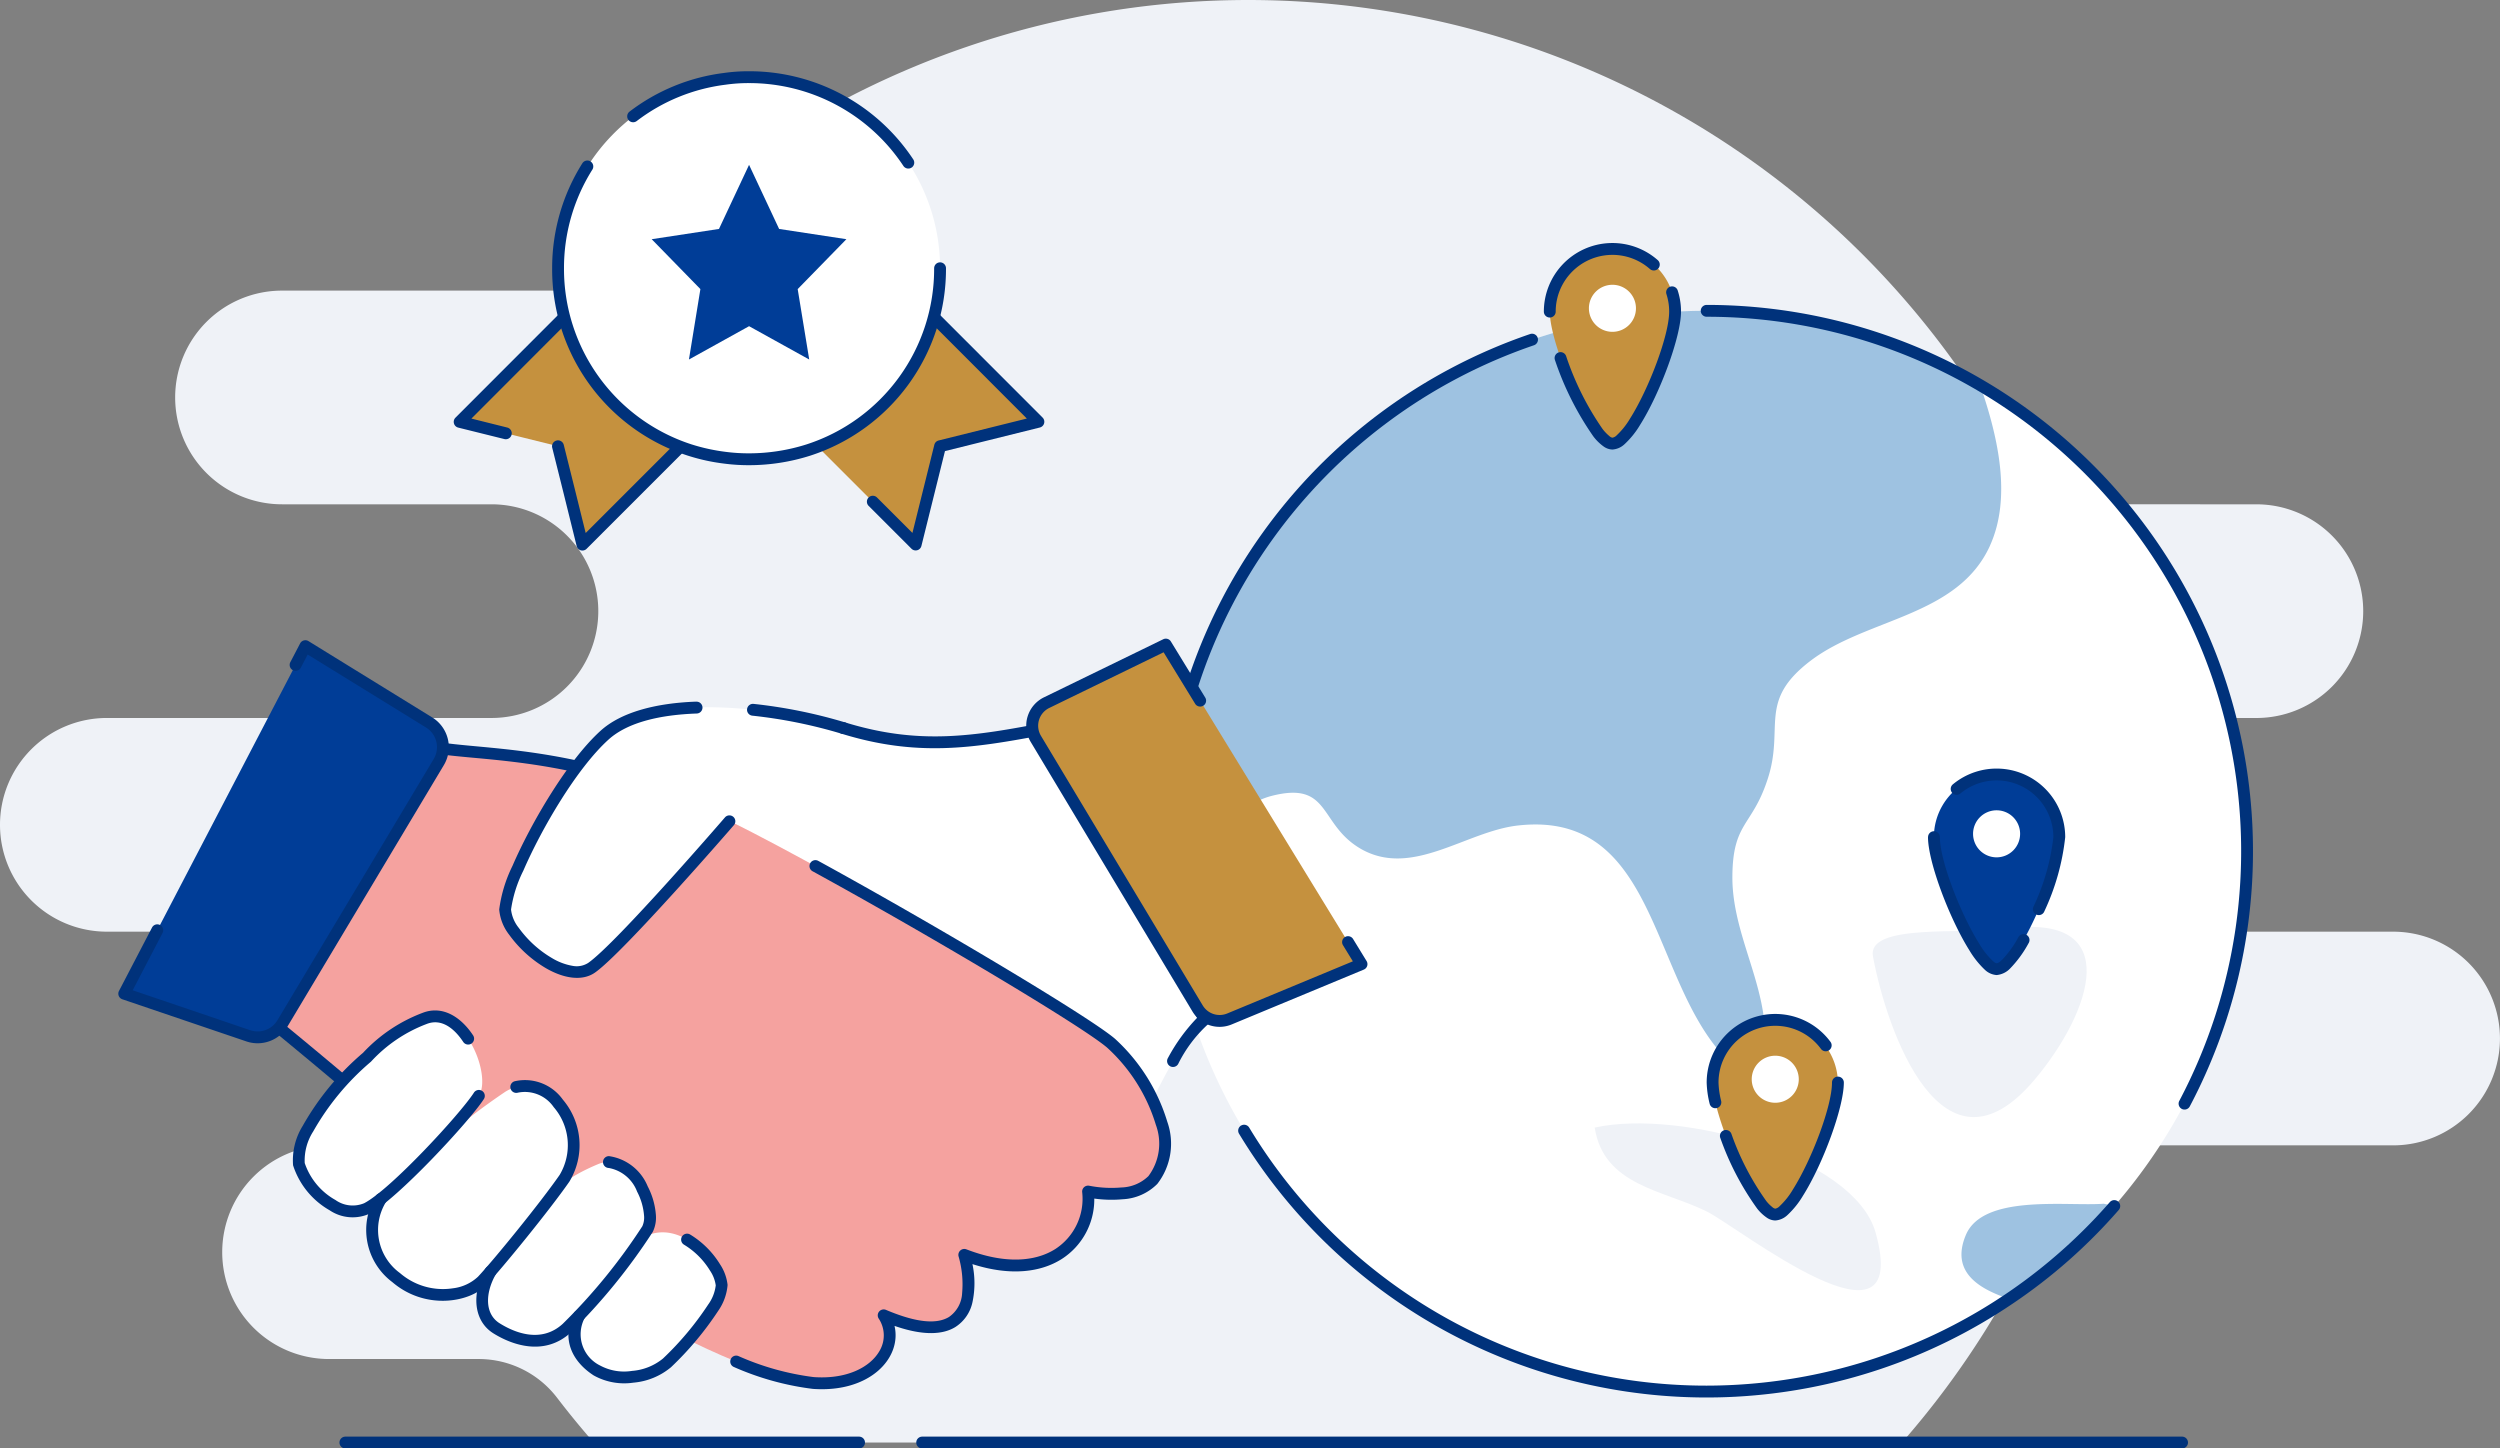 <svg xmlns="http://www.w3.org/2000/svg" id="Layer_1" width="195.033" height="113" viewBox="0 0 195.033 113">
    <rect x="0" y="0" width="195.033" height="113" fill="#808080" stroke="none"/>
    <defs>
        <style>
            .cls-5{fill:#eff2f7}.cls-2{fill-rule:evenodd;fill:#00327b}.cls-3{fill:#fff}.cls-4{fill:#9ec2e1}.cls-6{fill:#003d97}.cls-7{fill:#c5913e}
        </style>
    </defs>
    <g id="Background6">
        <path id="Path_87738" fill="#eff2f7" fill-rule="evenodd" d="M463.823 484.053q-1.49-1.7-2.868-3.5a7.7 7.7 0 0 0-6.111-3.016h-11.673a8.335 8.335 0 0 1-8.335-8.335 8.335 8.335 0 0 1 8.335-8.335h26.338a8.335 8.335 0 0 0 8.335-8.335 8.335 8.335 0 0 0-8.335-8.335h-43.674a8.335 8.335 0 0 1-8.335-8.335 8.335 8.335 0 0 1 8.335-8.335h30.005a8.335 8.335 0 0 0 8.335-8.335 8.335 8.335 0 0 0-8.335-8.335H439.5a8.335 8.335 0 0 1-8.335-8.335 8.335 8.335 0 0 1 8.335-8.335h21.426a7.7 7.7 0 0 0 5.531-2.341A67.812 67.812 0 0 1 574.4 406.851a7.7 7.7 0 0 0 6.749 4c5.063.007 12.378.007 12.378.007a8.335 8.335 0 0 1 8.335 8.335 8.335 8.335 0 0 1-8.335 8.335h-16.333a8.335 8.335 0 0 0-8.335 8.335 8.335 8.335 0 0 0 8.335 8.335h27a8.335 8.335 0 0 1 8.335 8.335 8.335 8.335 0 0 1-8.335 8.335h-19.668a7.7 7.7 0 0 0-7.1 4.716 67.874 67.874 0 0 1-11.553 18.474z" transform="translate(-417.5 -371.515)"/>
        <path id="Path_87739" d="M1676.249 2190.285h-98.287a.462.462 0 1 0 0 .924h98.287a.462.462 0 1 0 0-.924z" class="cls-2" transform="translate(-1506.019 -2078.209)"/>
        <path id="Path_87740" d="M887.8 2190.285h-40.073a.462.462 0 1 0 0 .924H887.8a.462.462 0 1 0 0-.924z" class="cls-2" transform="translate(-820.782 -2078.209)"/>
    </g>
    <g id="Group_8793" transform="translate(90.524 23.787)">
        <path id="Path_87741" d="M1978.337 807.186a42.149 42.149 0 0 1-84.252 1.987q-.061-.993-.061-1.987a42.156 42.156 0 0 1 84.312 0z" class="cls-3" transform="translate(-1893.563 -764.568)"/>
        <path id="Path_87742" d="M1958.277 783.358c-2.528 5.54-9.554 5.62-13.971 8.953-4.235 3.213-1.988 5.22-3.413 9.374-1.2 3.594-2.691 3.253-2.71 7.507-.02 5.483 4.014 10.038 2.007 16.06-8.773-4.578-6.5-21.419-18.71-20.074-4.054.441-8.249 4.1-12.245 1.846-3.352-1.907-2.349-5.34-6.986-4.155-2.83.723-5.38 4-8.17 6.3q-.06-.993-.061-1.987a42.155 42.155 0 0 1 63.495-36.355c1.365 3.956 2.491 8.714.763 12.527z" class="cls-4" transform="translate(-1893.558 -764.568)"/>
        <path id="Path_87743" d="M2436.38 1794.076c6.728-1.488 20.255 2.265 21.913 8.185 2.925 10.447-10.686-.411-13.177-1.644-3.369-1.667-8.031-2.007-8.736-6.541z" class="cls-5" transform="translate(-2402.497 -1729.896)"/>
        <path id="Path_87744" d="M2788.321 1547.288c1.08 5.848 5.424 18.157 12.617 9.612 4.387-5.211 7.173-13.09-2.264-11.76-3.183.447-10.834-.451-10.353 2.148z" class="cls-5" transform="translate(-2732.73 -1496.467)"/>
        <path id="Path_87745" d="M2912.621 1895.611a41.624 41.624 0 0 1-8.209 7.248c-2.188-.744-4.617-2.008-3.372-4.98 1.345-3.233 7.908-2.229 10.759-2.449l.823.181z" class="cls-4" transform="translate(-2838.205 -1825.311)"/>
        <path id="Path_87746" d="M1887.449 834.38a41.706 41.706 0 0 1 28.222-39.47.462.462 0 1 0-.3-.875 42.63 42.63 0 0 0-28.848 40.345.462.462 0 1 0 .924 0z" class="cls-2" transform="translate(-1886.525 -791.763)"/>
        <path id="Path_87747" d="M2571.112 758.454a41.7 41.7 0 0 1 36.871 61.172.462.462 0 0 0 .817.432 42.625 42.625 0 0 0-37.688-62.528.462.462 0 0 0 0 .924z" class="cls-2" transform="translate(-2528.493 -757.53)"/>
        <path id="Path_87748" d="M2053.028 1801.462a41.8 41.8 0 0 1-31.447 14.314 41.652 41.652 0 0 1-35.691-20.131.462.462 0 0 0-.791.479 42.611 42.611 0 0 0 60.329 13.272 42.081 42.081 0 0 0 8.3-7.326.462.462 0 0 0-.7-.607z" class="cls-2" transform="translate(-1978.961 -1731.465)"/>
    </g>
    <g id="Group_8794" transform="translate(150.409 59.956)">
        <path id="Path_87749" d="M2865.84 1356.873c0 2.7 3.357 10.3 4.888 10.3 1.621 0 4.889-7.6 4.889-10.3a4.889 4.889 0 0 0-9.778 0z" class="cls-6" transform="translate(-2865.378 -1351.523)"/>
        <path id="Path_87750" d="M2894.2 1355.638a18.168 18.168 0 0 0 1.634-5.8 5.351 5.351 0 0 0-8.776-4.11.462.462 0 0 0 .592.709 4.427 4.427 0 0 1 7.26 3.4 17.18 17.18 0 0 1-1.559 5.437.462.462 0 1 0 .849.366z" class="cls-2" transform="translate(-2885.129 -1344.485)"/>
        <path id="Path_87751" d="M2858.34 1424.272c0 1.942 1.674 6.359 3.228 8.831a7.025 7.025 0 0 0 1.2 1.511 1.471 1.471 0 0 0 .924.419 1.663 1.663 0 0 0 1.08-.538 8.868 8.868 0 0 0 1.413-1.944.462.462 0 1 0-.8-.46 7.945 7.945 0 0 1-1.247 1.733c-.169.16-.307.284-.444.284-.1 0-.2-.088-.318-.194a6.079 6.079 0 0 1-1.022-1.3c-1.47-2.337-3.086-6.5-3.086-8.339a.462.462 0 0 0-.924 0z" class="cls-2" transform="translate(-2858.34 -1418.922)"/>
        <path id="Path_87752" d="M2915.39 1399.19a1.835 1.835 0 1 0 1.834-1.835 1.836 1.836 0 0 0-1.834 1.835z" class="cls-3" transform="translate(-2911.874 -1394.097)"/>
    </g>
    <g id="Group_8795" transform="translate(133.142 79.102)">
        <path id="Path_87753" d="M2452.24 1590.343c0 2.7 3.357 10.3 4.888 10.3 1.62 0 4.889-7.6 4.889-10.3a4.889 4.889 0 0 0-9.777 0z" class="cls-7" transform="translate(-2451.778 -1584.993)"/>
        <path id="Path_87754" d="M2461.56 1662.066a21.846 21.846 0 0 0 2.872 5.506 3.426 3.426 0 0 0 .784.732 1.207 1.207 0 0 0 .63.2 1.518 1.518 0 0 0 .944-.416 6.78 6.78 0 0 0 1.217-1.514c1.559-2.472 3.19-6.889 3.19-8.832a.462.462 0 0 0-.924 0c0 1.837-1.573 6-3.047 8.339a5.828 5.828 0 0 1-1.032 1.3.629.629 0 0 1-.347.2.423.423 0 0 1-.218-.112 2.908 2.908 0 0 1-.484-.484 20.857 20.857 0 0 1-2.72-5.242.462.462 0 1 0-.865.325z" class="cls-2" transform="translate(-2460.495 -1652.392)"/>
        <path id="Path_87755" d="M2454.4 1580.132a5.351 5.351 0 0 0-9.659 3.173 7.651 7.651 0 0 0 .229 1.643.462.462 0 1 0 .9-.209 6.7 6.7 0 0 1-.205-1.434 4.427 4.427 0 0 1 7.991-2.625.462.462 0 0 0 .744-.549z" class="cls-2" transform="translate(-2444.74 -1577.955)"/>
        <path id="Path_87756" d="M2501.79 1632.661a1.835 1.835 0 1 0 1.835-1.836 1.836 1.836 0 0 0-1.835 1.836z" class="cls-3" transform="translate(-2498.274 -1627.567)"/>
    </g>
    <g id="Group_8796" transform="translate(120.441 18.959)">
        <path id="Path_87757" d="M2658.54 659.113c0 2.7 3.356 10.3 4.888 10.3 1.62 0 4.889-7.6 4.889-10.3a4.888 4.888 0 0 0-9.777 0z" class="cls-7" transform="translate(-2658.077 -653.763)"/>
        <path id="Path_87758" d="M2664.682 707.386a23.36 23.36 0 0 0 2.993 5.955 3.73 3.73 0 0 0 .828.807 1.231 1.231 0 0 0 .663.221 1.518 1.518 0 0 0 .944-.416 6.767 6.767 0 0 0 1.217-1.514c1.56-2.472 3.19-6.889 3.19-8.832a5.352 5.352 0 0 0-.258-1.646.462.462 0 1 0-.88.284 4.42 4.42 0 0 1 .213 1.362c0 1.837-1.573 6-3.047 8.338a5.859 5.859 0 0 1-1.032 1.3.632.632 0 0 1-.348.2.465.465 0 0 1-.242-.13 3.317 3.317 0 0 1-.526-.549 22.365 22.365 0 0 1-2.844-5.687.462.462 0 1 0-.872.307z" class="cls-2" transform="translate(-2663.816 -698.258)"/>
        <path id="Path_87759" d="M2659.925 648.059a5.35 5.35 0 0 0-8.885 4.017.462.462 0 1 0 .924 0 4.426 4.426 0 0 1 7.35-3.323.462.462 0 0 0 .611-.694z" class="cls-2" transform="translate(-2651.04 -646.725)"/>
        <path id="Path_87760" d="M2708.08 701.43a1.835 1.835 0 1 0 1.834-1.835 1.836 1.836 0 0 0-1.834 1.835z" class="cls-3" transform="translate(-2704.565 -696.337)"/>
    </g>
    <g id="Group_8798" transform="translate(9.231 49.825)">
        <path id="Path_87765" d="M1253.851 1289.707c-5.839 1.123-10.106 1.8-15.945 0 0 0-9.881-1.853-15.44 4.885s19.539 15.889 22.739 18.471 15.5 8.478 15.5 8.478 3.368-7.763 5.39-9.1l-12.24-22.731z" class="cls-3" transform="translate(-1181.343 -1282.733)"/>
        <path id="Path_87766" d="M1493.868 1286.737c-5.751 1.1-10.026 1.712-15.834-.076a.462.462 0 1 1 .272-.883c5.757 1.772 9.964 1.1 15.721-.012a.461.461 0 0 1 .494.235l12.24 22.732a.462.462 0 0 1-.151.6 10.5 10.5 0 0 0-2.323 3.095.462.462 0 0 1-.8-.463 14.085 14.085 0 0 1 2.277-3.138l-11.9-22.093z" class="cls-2" transform="translate(-1421.607 -1279.245)"/>
        <path id="Path_87767" fill="#f5a29f" d="M781.687 1315.125c3.935.973 11.9 0 23.805 5.9 8.575 4.247 27.286 15.214 29.757 17.349s5.838 7.7 3.256 10.667c-1.46 1.675-5.054.9-5.054.9.337 3.93-3.257 7.411-9.656 4.941.9 3.368.337 7.523-6.289 4.716 1.572 2.47-.9 5.615-5.5 5.277s-12.239-4.6-15.271-6.288-16.956-13.363-19.089-15.271-7.334-6.176-7.334-6.176l11.377-22.009z" transform="translate(-757.8 -1306.803)"/>
        <path id="Path_87768" d="M763.857 1329.976c1.123.924 5.225 4.308 7.06 5.952 2.125 1.9 15.987 13.534 19.005 15.211a.462.462 0 1 1-.449.808c-3.044-1.691-17.03-13.414-19.173-15.331s-7.319-6.163-7.319-6.163a.462.462 0 0 1-.117-.57l11.377-22.009a.462.462 0 0 1 .522-.236c3.4.839 9.783.24 19.1 3.82a.462.462 0 0 1-.332.863c-8.948-3.437-15.179-2.989-18.636-3.705l-11.041 21.36z" class="cls-2" transform="translate(-750.765 -1299.765)"/>
        <path id="Path_87769" d="M1354.811 1496.823c.588 2.514-1.939 5.242-6.382 4.916a21.862 21.862 0 0 1-6.145-1.705.462.462 0 0 1 .348-.856 20.912 20.912 0 0 0 5.864 1.64c2.538.186 4.389-.734 5.137-2.026a2.373 2.373 0 0 0-.058-2.542.463.463 0 0 1 .571-.674c2.445 1.036 3.988 1.115 4.915.553a2.392 2.392 0 0 0 1.025-1.866 7.763 7.763 0 0 0-.278-2.859.462.462 0 0 1 .613-.55c3.02 1.165 5.377.964 6.94-.029a4.669 4.669 0 0 0 2.09-4.441.462.462 0 0 1 .558-.491 9.047 9.047 0 0 0 2.5.133 3.155 3.155 0 0 0 2.108-.884 4.227 4.227 0 0 0 .583-4 13.381 13.381 0 0 0-3.793-6.015c-1.932-1.669-13.828-8.75-22.989-13.769a.462.462 0 0 1 .444-.811c9.227 5.056 21.2 12.2 23.149 13.88a14.406 14.406 0 0 1 4.082 6.478 5.122 5.122 0 0 1-.779 4.842 4.087 4.087 0 0 1-2.711 1.2 9.753 9.753 0 0 1-2.207-.054 5.52 5.52 0 0 1-2.538 4.713c-1.609 1.023-3.969 1.362-6.968.4a7.138 7.138 0 0 1 0 2.982 3.05 3.05 0 0 1-1.35 1.937c-.947.574-2.455.693-4.728-.1z" class="cls-2" transform="translate(-1294.258 -1443.213)"/>
        <path id="Path_87770" d="M1083.373 1268.559c-5.839-1.8-15.047-2.708-18.64.555s-7.748 11.573-7.748 13.594 4.548 6.063 6.738 4.547 10.78-11.453 10.78-11.453z" class="cls-3" transform="translate(-1026.81 -1261.585)"/>
        <path id="Path_87771" d="M1370.916 1264.045a39.146 39.146 0 0 0-7.139-1.445.462.462 0 0 0-.1.919 38.189 38.189 0 0 1 6.966 1.409.462.462 0 1 0 .272-.883z" class="cls-2" transform="translate(-1314.217 -1257.512)"/>
        <path id="Path_87772" d="M1064.867 1259.7c-3.094.109-5.844.793-7.482 2.281-2.555 2.32-5.4 7.147-6.867 10.541a10.805 10.805 0 0 0-1.032 3.395 3.7 3.7 0 0 0 .774 1.964 9.482 9.482 0 0 0 2.877 2.619c1.363.788 2.808 1.039 3.812.344 2.206-1.527 10.866-11.531 10.866-11.531a.462.462 0 0 0-.7-.6s-8.519 9.87-10.693 11.375a1.666 1.666 0 0 1-1.214.225 4.617 4.617 0 0 1-1.61-.609 8.5 8.5 0 0 1-2.582-2.349 2.78 2.78 0 0 1-.607-1.434 9.948 9.948 0 0 1 .956-3.027c1.425-3.289 4.164-7.976 6.64-10.225 1.506-1.367 4.05-1.941 6.893-2.041a.462.462 0 1 0-.032-.924z" class="cls-2" transform="translate(-1019.772 -1254.789)"/>
        <path id="Path_87773" d="M805.206 1658.416c2.976-1.179 5.323 4.379 4.229 6.064s-6.615 7.663-8.721 8.759-4.969-1.769-5.306-3.453 1.769-5.222 5.306-8.337a11.762 11.762 0 0 1 4.492-3.033z" class="cls-3" transform="translate(-781.319 -1628.787)"/>
        <path id="Path_87774" d="M889.076 1754.909a4.621 4.621 0 0 0 1.189 6.129c2.358 2.021 5.524 1.516 6.72.253s4.9-5.811 6.417-8c2.274-3.284-1.179-8.886-4.632-6.737a54.664 54.664 0 0 0-9.694 8.355z" class="cls-3" transform="translate(-868.595 -1711.198)"/>
        <path id="Path_87775" d="M1028.634 1851.219c-.963 1.727-.878 3.579.469 4.421s3.621 1.684 5.473 0a45.652 45.652 0 0 0 6.316-7.748c.842-1.6-1.263-6.148-3.874-5.053s-3.291 2.041-3.291 2.041l-5.094 6.339z" class="cls-3" transform="translate(-999.601 -1801.841)"/>
        <path id="Path_87776" d="M1145.121 1938.2a3.149 3.149 0 0 0 1.385 4.248 5.182 5.182 0 0 0 5.474-.59c1.263-1.178 4.318-4.547 4.264-6.064s-3.174-5.417-6.2-3.677c-1.297 1.799-4.923 6.083-4.923 6.083z" class="cls-3" transform="translate(-1109.173 -1885.365)"/>
        <path id="Path_87777" d="M1137.549 1939.5c-1.01 2.054-.079 3.786 1.549 4.84a4.89 4.89 0 0 0 3.1.566 5.285 5.285 0 0 0 2.937-1.206 24.921 24.921 0 0 0 3.686-4.406 4.1 4.1 0 0 0 .725-2.011 3.62 3.62 0 0 0-.586-1.607 6.991 6.991 0 0 0-2.342-2.331.462.462 0 0 0-.465.8 6.022 6.022 0 0 1 2.017 2.012 2.7 2.7 0 0 1 .452 1.159 3.19 3.19 0 0 1-.592 1.5 23.787 23.787 0 0 1-3.526 4.209 4.328 4.328 0 0 1-2.41.963 3.941 3.941 0 0 1-2.5-.423 2.716 2.716 0 0 1-1.222-3.656.462.462 0 0 0-.829-.408z" class="cls-2" transform="translate(-1102.016 -1886.865)"/>
        <path id="Path_87778" d="M1734.663 1187.585l15.271 24.928-10.306 4.278a2 2 0 0 1-2.485-.819l-12.618-21.028a2 2 0 0 1 .841-2.831l9.3-4.528z" class="cls-7" transform="translate(-1652.948 -1187.123)"/>
        <path id="Path_87779" d="M1742.221 1205.253l-.77-1.257a.462.462 0 0 1 .788-.483l1.052 1.718a.462.462 0 0 1-.217.668l-10.307 4.278a2.465 2.465 0 0 1-3.058-1.008l-12.618-21.028a2.465 2.465 0 0 1 1.034-3.484l9.3-4.528a.462.462 0 0 1 .6.174l2.679 4.373a.462.462 0 1 1-.788.483l-2.46-4.016-8.92 4.344a1.541 1.541 0 0 0-.646 2.177l12.618 21.028a1.54 1.54 0 0 0 1.911.63z" class="cls-2" transform="translate(-1645.911 -1180.082)"/>
        <path id="Path_87780" d="M588.929 1189.48l-14.129 27.111 9.677 3.287a2.265 2.265 0 0 0 2.673-.982l12.187-20.372a2.265 2.265 0 0 0-.755-3.091l-9.653-5.953z" class="cls-6" transform="translate(-574.338 -1188.901)"/>
        <path id="Path_87781" d="M582.073 1183.1l-.533 1.022a.462.462 0 1 1-.82-.427l.763-1.463a.462.462 0 0 1 .652-.18l9.652 5.953a2.728 2.728 0 0 1 .909 3.722l-12.187 20.372a2.728 2.728 0 0 1-3.218 1.182l-9.677-3.287a.462.462 0 0 1-.261-.651l2.577-4.946a.462.462 0 1 1 .82.427l-2.328 4.468 9.166 3.114a1.8 1.8 0 0 0 2.128-.782l12.187-20.372a1.8 1.8 0 0 0-.6-2.461l-9.229-5.692z" class="cls-2" transform="translate(-567.301 -1181.862)"/>
        <path id="Path_87782" d="M793.39 1654.073a12.246 12.246 0 0 1 4.645-3.13c1.562-.619 3.005.3 3.962 1.749a.462.462 0 1 1-.771.51c-.7-1.06-1.7-1.853-2.85-1.4a11.339 11.339 0 0 0-4.335 2.929l-.021.02a20.125 20.125 0 0 0-4.5 5.439 4.191 4.191 0 0 0-.66 2.461 5.209 5.209 0 0 0 2.4 2.885 2.32 2.32 0 0 0 2.238.249c2.066-1.074 7.473-6.948 8.546-8.6a.462.462 0 1 1 .775.5c-1.115 1.716-6.749 7.8-8.895 8.917a3.22 3.22 0 0 1-3.123-.266 6.238 6.238 0 0 1-2.849-3.506 5.084 5.084 0 0 1 .746-3.069 21.062 21.062 0 0 1 4.69-5.691z" class="cls-2" transform="translate(-774.319 -1621.744)"/>
        <path id="Path_87783" d="M881.712 1747.585a5.079 5.079 0 0 0 1.257 6.758c2.581 2.213 6.048 1.6 7.357.22 1.2-1.272 4.935-5.851 6.462-8.055a5.492 5.492 0 0 0-.512-6.4 3.627 3.627 0 0 0-3.752-1.431.462.462 0 1 0 .24.893 2.726 2.726 0 0 1 2.8 1.125 4.54 4.54 0 0 1 .466 5.287c-1.506 2.175-5.186 6.691-6.373 7.946a3.448 3.448 0 0 1-1.941.9 5.119 5.119 0 0 1-4.143-1.186 4.163 4.163 0 0 1-1.12-5.5.462.462 0 0 0-.738-.556z" class="cls-2" transform="translate(-861.6 -1704.151)"/>
        <path id="Path_87784" d="M1021.247 1843.967c-1.1 1.972-.911 4.077.628 5.039 1.484.928 3.989 1.8 6.029-.05a46.362 46.362 0 0 0 6.414-7.875 2.572 2.572 0 0 0 .236-1.323 5.75 5.75 0 0 0-.641-2.225 3.85 3.85 0 0 0-3.01-2.35.462.462 0 0 0-.024.924 2.922 2.922 0 0 1 2.211 1.847 4.8 4.8 0 0 1 .54 1.853 1.652 1.652 0 0 1-.131.843 44.945 44.945 0 0 1-6.218 7.622c-1.664 1.513-3.707.707-4.918-.05-1.157-.723-1.137-2.322-.311-3.8a.462.462 0 1 0-.807-.45z" class="cls-2" transform="translate(-992.618 -1794.814)"/>
    </g>
    <g id="Group_8799" transform="translate(35.404 5.558)">
        <path id="Path_87785" d="M1017.5 778.9l-8.384 8.384-1.055-4.261-.851-3.409-7.67-1.907 8.384-8.391a14.98 14.98 0 0 0 6 7.845 14.515 14.515 0 0 0 3.576 1.739z" class="cls-7" transform="translate(-999.078 -750.359)"/>
        <path id="Path_87786" d="M993.407 770.416l2.8.7a.462.462 0 1 1-.223.9l-3.6-.894a.462.462 0 0 1-.215-.775l8.384-8.391a.462.462 0 0 1 .766.183 14.524 14.524 0 0 0 5.819 7.605 14.053 14.053 0 0 0 3.462 1.683.462.462 0 0 1 .183.766l-8.384 8.384a.462.462 0 0 1-.776-.216l-1.055-4.26-.851-3.409a.462.462 0 0 1 .9-.224l.851 3.409.859 3.467 7.288-7.288a14.837 14.837 0 0 1-2.986-1.543 15.446 15.446 0 0 1-5.937-7.386l-7.289 7.3z" class="cls-2" transform="translate(-992.04 -743.321)"/>
        <path id="Path_87787" d="M1458.576 777.7l-7.671 1.907-1.906 7.67-3.342-3.342-5.043-5.042a15.053 15.053 0 0 0 9.577-9.584l8.384 8.391z" class="cls-7" transform="translate(-1412.973 -750.35)"/>
        <path id="Path_87788" d="M1520.138 763.111c-.129.335-.269.662-.416.982a.462.462 0 1 1-.839-.387 14.473 14.473 0 0 0 .626-1.582.462.462 0 0 1 .767-.184l8.384 8.391a.462.462 0 0 1-.216.775l-7.4 1.84-1.838 7.4a.462.462 0 0 1-.775.215l-3.342-3.342a.462.462 0 0 1 .653-.654l2.764 2.764 1.709-6.876a.462.462 0 0 1 .337-.337l6.878-1.71-7.29-7.3z" class="cls-2" transform="translate(-1482.728 -743.312)"/>
        <path id="Path_87789" d="M1153.806 484.113a14.844 14.844 0 0 1-10.291 14.185 15.341 15.341 0 0 1-4.61.715 14.249 14.249 0 0 1-1.9-.121 15.2 15.2 0 0 1-2.712-.593 14.91 14.91 0 0 1 2.712-28.963 12.891 12.891 0 0 1 1.9-.13 14.892 14.892 0 0 1 14.901 14.907z" class="cls-3" transform="translate(-1115.873 -468.743)"/>
        <path id="Path_87790" d="M1146.306 583.214a14.383 14.383 0 0 1-9.972 13.746 14.864 14.864 0 0 1-4.467.692 13.8 13.8 0 0 1-1.836-.117 14.814 14.814 0 0 1-2.635-.576 14.389 14.389 0 0 1-9.966-13.744 14.4 14.4 0 0 1 2.21-7.692.462.462 0 1 0-.782-.492 15.317 15.317 0 0 0-2.352 8.184 15.255 15.255 0 0 0 13.408 15.237 14.649 14.649 0 0 0 1.954.125 15.8 15.8 0 0 0 4.749-.736 15.306 15.306 0 0 0 10.614-14.626.462.462 0 0 0-.924 0z" class="cls-2" transform="translate(-1108.835 -567.844)"/>
        <path id="Path_87791" d="M1212.281 465.59a14.314 14.314 0 0 1 6.923-2.834 12.513 12.513 0 0 1 1.84-.126 14.415 14.415 0 0 1 12.04 6.461.462.462 0 0 0 .77-.511 15.337 15.337 0 0 0-12.81-6.875 13.382 13.382 0 0 0-1.965.135 15.227 15.227 0 0 0-7.359 3.015.462.462 0 1 0 .561.735z" class="cls-2" transform="translate(-1198.012 -461.705)"/>
        <path id="Path_87792" d="M1250.141 580.3l2.344 5 5.249.8-3.8 3.892.9 5.494-4.692-2.6-4.692 2.6.894-5.494-3.8-3.892 5.25-.8 2.346-5z" class="cls-6" transform="translate(-1227.108 -572.997)"/>
    </g>
</svg>
